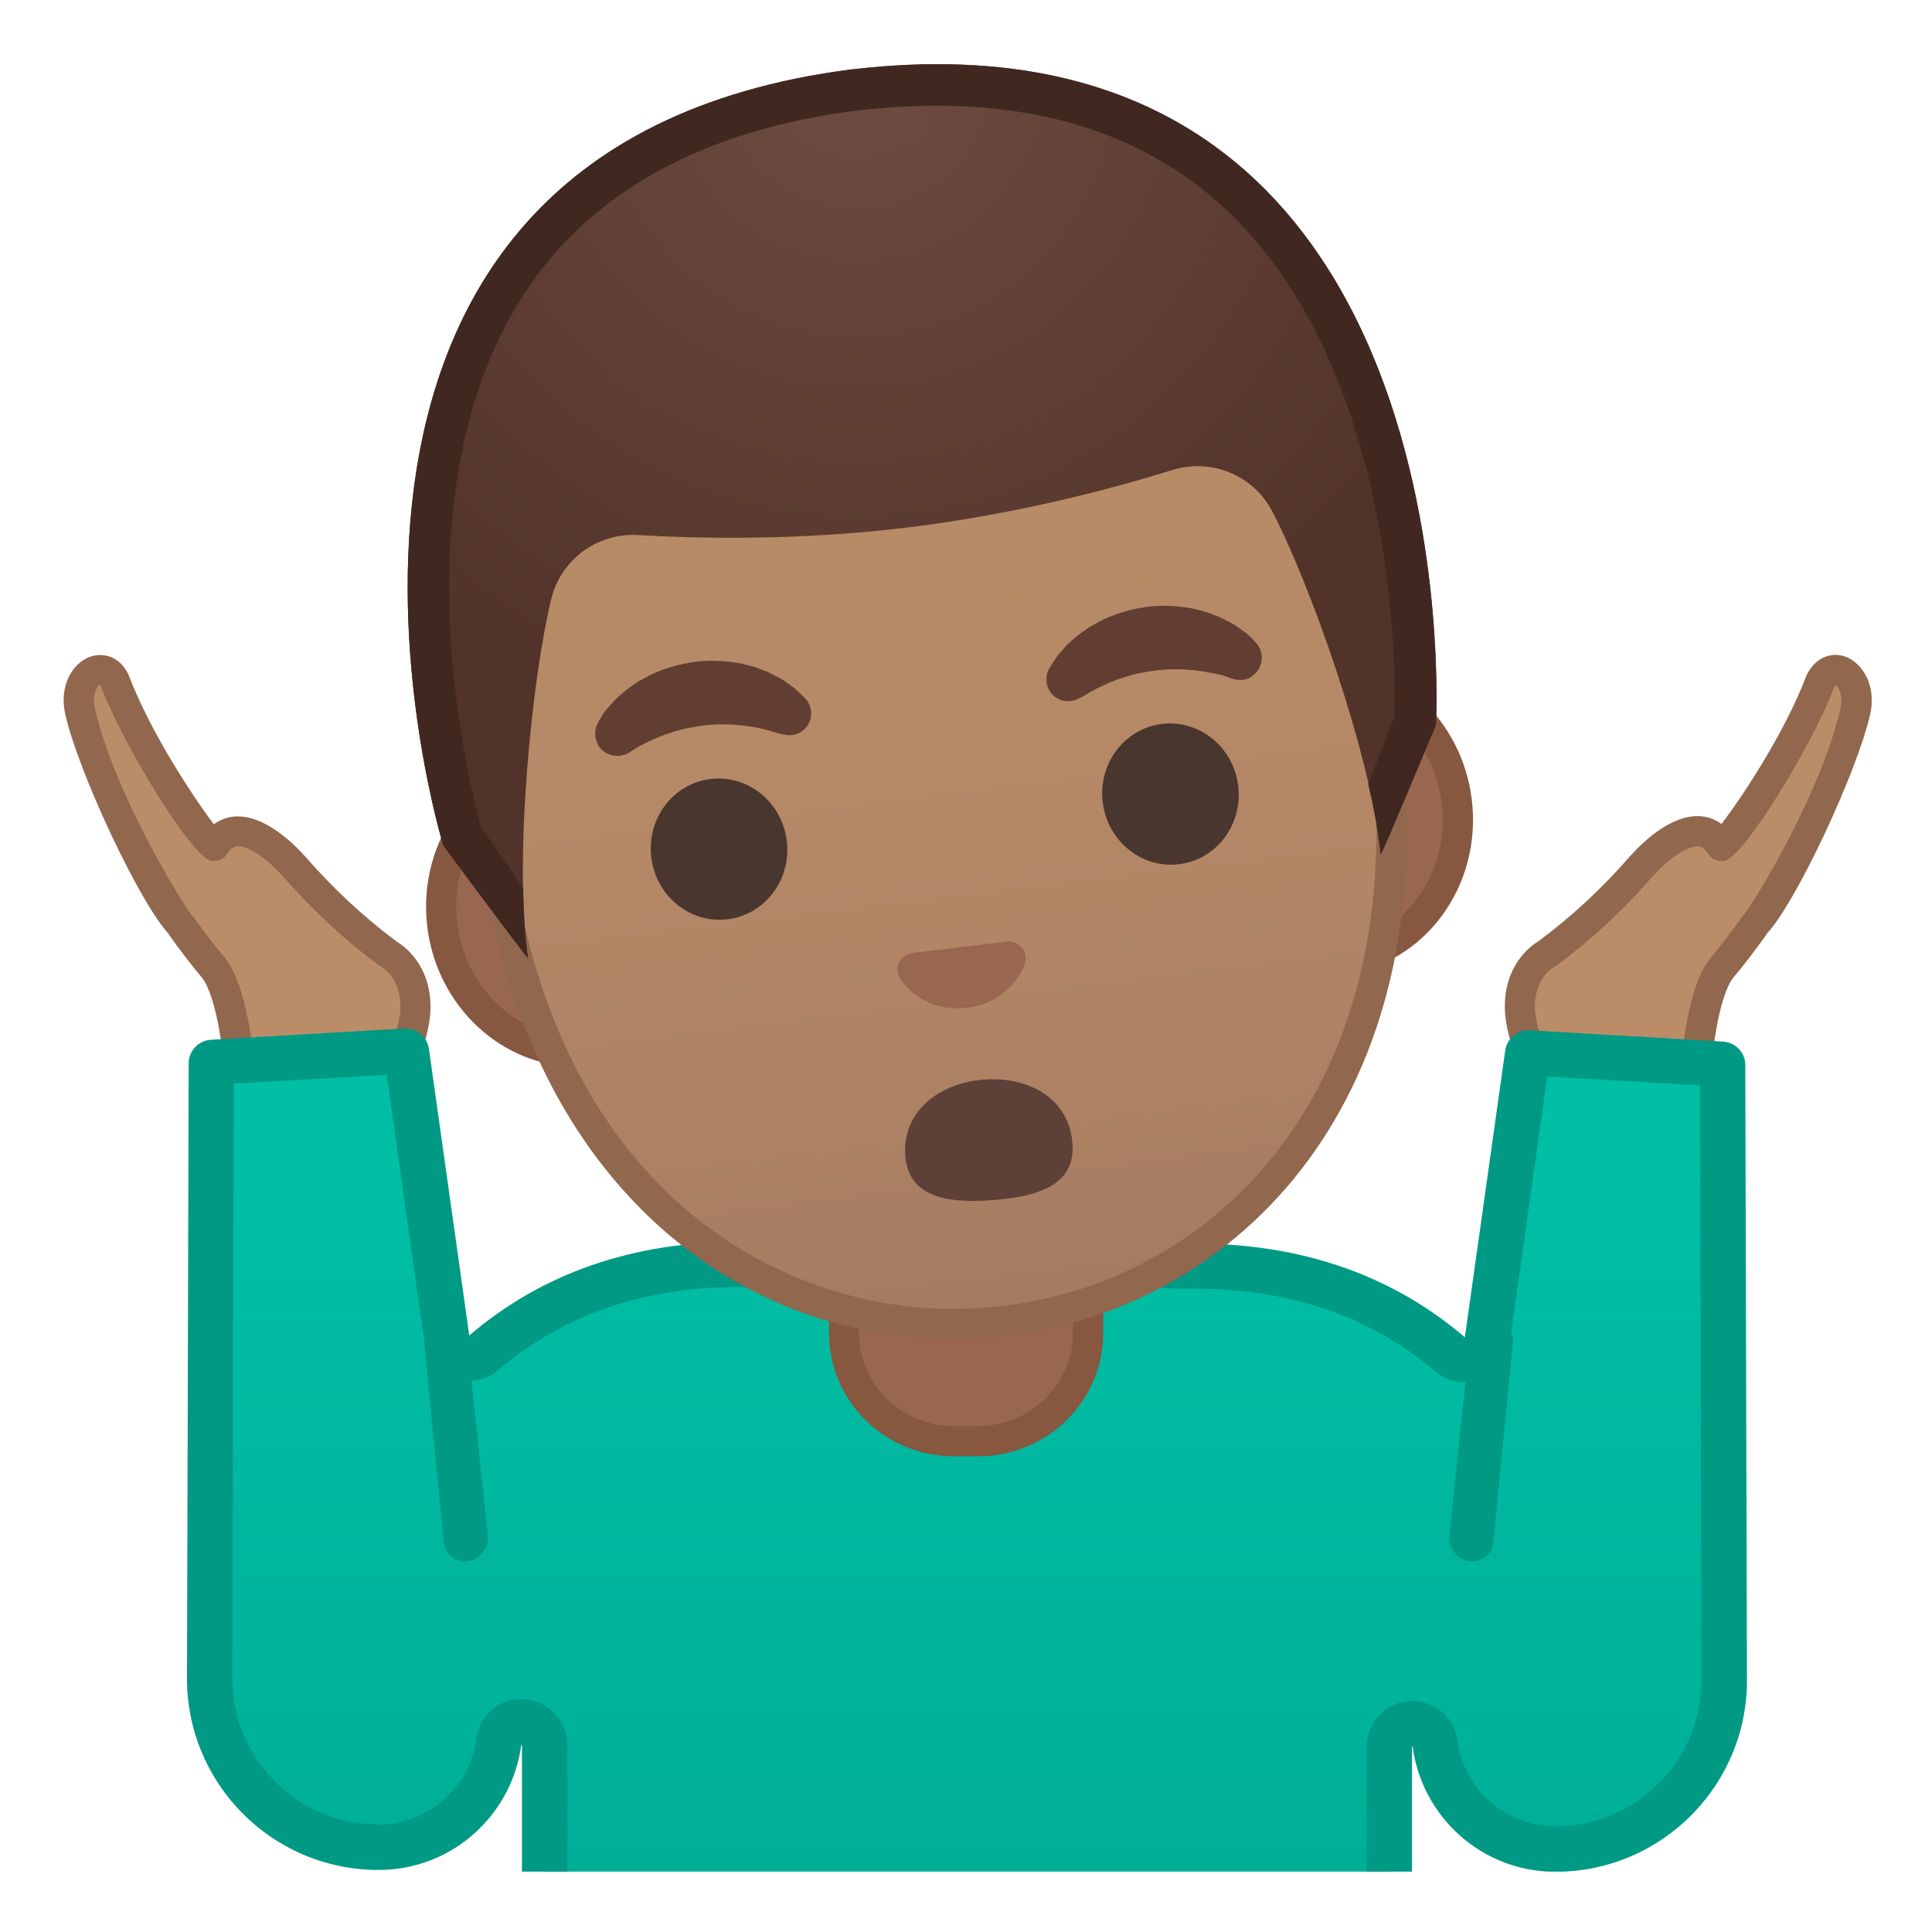 <svg width="128" height="128" style="enable-background:new 0 0 128 128;" xmlns="http://www.w3.org/2000/svg" xmlns:xlink="http://www.w3.org/1999/xlink">
  <g>
    <defs>
      <rect id="SVGID_1_" height="120" width="120" x="4" y="4"/>
    </defs>
    <clipPath id="SVGID_2_">
      <use style="overflow:visible;" xlink:href="#SVGID_1_"/>
    </clipPath>
    <g style="clip-path:url(#SVGID_2_);">
      <g>
        <path d="M25.74,63.19c-2.26-1.67-4.36-3.62-6.28-5.82c-1.27-1.41-3.87-3.58-5.27-1.33 c-0.23,0.24-4.71-5.95-6.58-10.93c-0.8-1.67-2.81-0.26-2.32,1.97c1.4,6.29,6.62,14.41,6.72,14.27c0.78,1.09,1.48,2.01,2.15,2.8h0 c1.56,1.99,1.8,8.03,1.8,8.03l9.51,1.59l1.18-3.33c0.5-1.52,0.86-2.66,0.87-3.62C27.58,64.15,25.78,63.21,25.74,63.19z" style="fill:#BA8D68;"/>
        <path d="M25.47,74.77c-0.05,0-0.11,0-0.17-0.01l-9.51-1.59c-0.47-0.08-0.82-0.47-0.83-0.95 c-0.09-2.21-0.59-6.19-1.58-7.45c-0.64-0.76-1.36-1.69-2.18-2.83l0.02-0.02c-1.95-2.03-6.06-10.83-6.9-14.62 c-0.43-1.94,0.54-3.41,1.68-3.8c0.83-0.28,1.93-0.03,2.51,1.19c1.46,3.87,4.4,8.27,5.66,9.92c0.47-0.35,0.96-0.48,1.34-0.51 c1.86-0.16,3.74,1.57,4.69,2.62c1.86,2.14,3.9,4.04,6.08,5.66c0.45,0.27,2.3,1.54,2.24,4.48c-0.02,1.1-0.4,2.32-0.92,3.92 l-1.19,3.35C26.27,74.5,25.88,74.77,25.47,74.77z M16.91,71.32l7.9,1.32l0.9-2.54c0.45-1.36,0.8-2.48,0.82-3.31 c0.04-1.99-1.2-2.69-1.25-2.72c-0.04-0.02-0.09-0.05-0.13-0.08c-2.32-1.71-4.48-3.72-6.44-5.97c-1.11-1.22-2.31-2.01-3.01-1.95 c-0.17,0.02-0.4,0.09-0.65,0.5c-0.04,0.06-0.08,0.12-0.13,0.17c-0.24,0.24-0.62,0.35-0.95,0.28c-1.31-0.28-5.84-7.72-7.29-11.56 c-0.02-0.04-0.07-0.09-0.09-0.1c-0.09,0.05-0.52,0.58-0.32,1.49c1.25,5.62,5.69,12.81,6.39,13.73c0.06,0.05,0.12,0.11,0.16,0.18 c0.79,1.1,1.48,2,2.11,2.74C16.34,65.3,16.78,69.49,16.91,71.32z" style="fill:#91674D;"/>
      </g>
    </g>
    <g style="clip-path:url(#SVGID_2_);">
      <g>
        <path d="M102.48,63.19c2.26-1.67,4.36-3.62,6.28-5.82c1.27-1.41,3.87-3.58,5.27-1.33 c0.23,0.24,4.71-5.95,6.58-10.93c0.8-1.67,2.81-0.26,2.32,1.97c-1.4,6.29-6.62,14.41-6.72,14.27c-0.78,1.09-1.48,2.01-2.15,2.8h0 c-1.56,1.99-1.8,8.03-1.8,8.03l-9.51,1.59l-1.18-3.33c-0.5-1.52-0.86-2.66-0.87-3.62C100.64,64.15,102.44,63.21,102.48,63.19z" style="fill:#BA8D68;"/>
        <path d="M102.75,74.77c-0.42,0-0.8-0.26-0.94-0.67l-1.18-3.33c-0.53-1.62-0.91-2.83-0.93-3.94 c-0.06-2.94,1.79-4.22,2.24-4.48c2.18-1.62,4.22-3.51,6.07-5.64c0.96-1.07,2.83-2.79,4.7-2.63c0.38,0.03,0.87,0.16,1.34,0.51 c1.27-1.64,4.2-6.03,5.63-9.83c0.62-1.3,1.72-1.55,2.55-1.27c1.15,0.4,2.1,1.93,1.68,3.8c-0.84,3.79-4.95,12.6-6.9,14.62 l0.02,0.01c-0.82,1.14-1.54,2.08-2.2,2.86c-0.97,1.23-1.47,5.21-1.56,7.43c-0.02,0.47-0.37,0.87-0.83,0.95l-9.51,1.59 C102.86,74.76,102.8,74.77,102.75,74.77z M102.94,64.08c-0.07,0.04-1.29,0.75-1.25,2.72c0.02,0.82,0.37,1.95,0.82,3.33l0.9,2.52 l7.9-1.32c0.13-1.82,0.56-6.01,1.96-7.79c0.65-0.77,1.34-1.67,2.13-2.77c0.05-0.07,0.1-0.13,0.16-0.18 c0.71-0.92,5.14-8.11,6.39-13.73c0.19-0.87-0.19-1.39-0.36-1.47c0.01,0.02-0.03,0.07-0.08,0.16c-1.41,3.76-5.94,11.2-7.25,11.48 c-0.33,0.07-0.71-0.04-0.95-0.28c-0.05-0.05-0.1-0.11-0.13-0.17c-0.26-0.41-0.48-0.48-0.65-0.5c-0.7-0.06-1.9,0.73-3.03,1.97 c-1.94,2.24-4.11,4.25-6.42,5.96C103.03,64.03,102.99,64.05,102.94,64.08z M102.48,63.19L102.48,63.19L102.48,63.19z M116.21,61.34L116.21,61.34L116.21,61.34z" style="fill:#91674D;"/>
      </g>
    </g>
    <g style="clip-path:url(#SVGID_2_);">
      <linearGradient id="SVGID_3_" gradientUnits="userSpaceOnUse" x1="64.068" x2="64.068" y1="77.62" y2="129.913">
        <stop offset="0" style="stop-color:#00BFA5"/>
        <stop offset="0.705" style="stop-color:#00B29A"/>
        <stop offset="1" style="stop-color:#00AB94"/>
      </linearGradient>
      <path d="M36.08,130.5l0-14.91c0-0.56-0.31-1.08-0.81-1.33c-0.22-0.11-0.46-0.17-0.71-0.17 c-0.24,0-0.48,0.06-0.69,0.17c-0.43,0.23-0.75,0.64-0.81,1.12c-0.52,3.99-3.95,7-7.97,7c-3.03,0-5.87-1.19-7.99-3.36 c-2.12-2.17-3.26-5.03-3.2-8.06L14,70.4l12.84-0.76c0,0.01,0.08,0.07,0.08,0.09l2.67,18.97c0.08,0.54,0.44,1,0.95,1.19 c0.17,0.06,0.35,0.1,0.53,0.1c0.35,0,0.7-0.12,0.97-0.36c4.54-3.88,10.23-5.85,16.91-5.85c1.43,0,3.94-0.07,6.85-0.15 c2.36-0.06,5.04-0.14,7.74-0.19c0.17,0.07,0.35,0.11,0.53,0.11c2.87,0.05,5.74,0.13,8.25,0.2c2.9,0.08,5.4,0.15,6.83,0.15 c6.68,0,12.37,1.97,16.91,5.85c0.28,0.24,0.62,0.36,0.97,0.36c0.18,0,0.36-0.03,0.53-0.1c0.51-0.19,0.88-0.65,0.95-1.19 l2.67-18.97l0.06-0.09l12.83,0.75l0.14,40.56c0.06,3.06-1.08,5.92-3.2,8.08c-2.12,2.17-4.96,3.36-7.99,3.36 c-4.03,0-7.45-3.01-7.97-7c-0.06-0.49-0.36-0.91-0.8-1.14c-0.22-0.11-0.45-0.17-0.69-0.17c-0.24,0-0.48,0.06-0.7,0.17 c-0.49,0.26-0.83,0.79-0.83,1.35l0,14.79H36.08z" style="fill:url(#SVGID_3_);"/>
      <path d="M25.62,71.21l2.49,17.69c0.15,1.08,0.88,2,1.91,2.39c0.34,0.13,0.7,0.19,1.06,0.19 c0.7,0,1.4-0.25,1.95-0.72c4.26-3.64,9.62-5.49,15.93-5.49c1.44,0,3.84-0.07,6.87-0.15c2.3-0.06,4.89-0.13,7.5-0.19 c0.23,0.06,0.48,0.1,0.73,0.1c2.86,0.05,5.72,0.13,8.24,0.2c3.03,0.08,5.43,0.15,6.87,0.15c6.31,0,11.67,1.85,15.93,5.49 c0.55,0.47,1.25,0.72,1.95,0.72c0.36,0,0.72-0.06,1.06-0.19c1.02-0.39,1.76-1.3,1.91-2.39l2.49-17.69l10.12,0.59l0.1,39.15 c0,0.02,0,0.03,0,0.05c0.05,2.62-0.93,5.1-2.77,6.98c-1.84,1.87-4.3,2.91-6.92,2.91c-3.27,0-6.06-2.45-6.48-5.7 c-0.13-0.98-0.74-1.82-1.62-2.27c-0.43-0.22-0.9-0.33-1.37-0.33c-0.49,0-0.99,0.12-1.43,0.36c-0.98,0.52-1.59,1.54-1.59,2.65 l0,13.29H37.58l0-13.41c0-1.11-0.65-2.15-1.63-2.67c-0.44-0.23-0.92-0.35-1.41-0.35c-0.47,0-0.94,0.11-1.38,0.33 c-0.87,0.45-1.47,1.3-1.6,2.28c-0.42,3.25-3.21,5.7-6.48,5.7c-2.63,0-5.08-1.03-6.92-2.91c-1.84-1.87-2.82-4.35-2.77-6.98 c0-0.02,0-0.03,0-0.05l0.1-39.15L25.62,71.21 M26.87,68.14c-0.04,0-0.07,0-0.11,0l-12.81,0.75c-0.8,0.06-1.42,0.71-1.45,1.51 l-0.11,40.55c-0.14,7.11,5.58,12.94,12.69,12.94c4.92,0,8.86-3.69,9.46-8.31l0.04,0.02l0,16.41h58.97l0-16.29l0.04-0.02 c0.6,4.62,4.54,8.31,9.46,8.31c7.11,0,12.83-5.84,12.69-12.94l-0.11-40.55c-0.02-0.8-0.65-1.45-1.45-1.51l-12.81-0.75 c-0.04,0-0.07,0-0.11,0c-0.78,0-1.45,0.59-1.54,1.38L97.05,88.6c-4.18-3.58-9.95-6.21-17.88-6.21c-2.61,0-8.82-0.23-15.05-0.35 v-0.12c-6.26,0.12-12.53,0.35-15.15,0.35c-7.93,0-13.7,2.63-17.88,6.21l-2.67-18.97C28.32,68.72,27.65,68.14,26.87,68.14 L26.87,68.14z" style="fill:#009984;"/>
    </g>
    <path id="XMLID_13_" d="M32,102.82l-0.09,0.11c-0.81,0.97-2.39,0.49-2.51-0.77 L28.11,89c-0.05-0.5,0.17-1,0.58-1.29l2-1.45l1.63,15.5C32.36,102.14,32.25,102.52,32,102.82z" style="clip-path:url(#SVGID_2_);fill:#009984;"/>
    <path id="XMLID_12_" d="M96.34,102.82l0.09,0.11c0.81,0.97,2.39,0.49,2.51-0.77 L100.23,89c0.05-0.5-0.17-1-0.58-1.29l-2-1.45l-1.63,15.5C95.98,102.14,96.1,102.52,96.34,102.82z" style="clip-path:url(#SVGID_2_);fill:#009984;"/>
    <g id="XMLID_10_" style="clip-path:url(#SVGID_2_);">
      <path d="M63.17,95.48c-4,0-7.26-3.22-7.26-7.17v-8.98h16.16v8.98c0,3.96-3.25,7.17-7.26,7.17H63.17z" style="fill:#99674F;"/>
      <path d="M71.08,80.33v7.98c0,3.4-2.81,6.17-6.26,6.17h-1.65c-3.45,0-6.26-2.77-6.26-6.17v-7.98H64H71.08 M73.08,78.33H64h-9.08v9.98c0,4.51,3.7,8.17,8.26,8.17h1.65c4.56,0,8.26-3.66,8.26-8.17V78.33L73.08,78.33z" style="fill:#875740;"/>
    </g>
    <g style="clip-path:url(#SVGID_2_);">
      <defs>
        <path id="SVGID_4_" d="M61.64,8.07L61.64,8.07c-0.01,0-0.01,0-0.01,0s-0.01,0-0.01,0v0C21.14,8.28,29.43,54.49,29.43,54.49 s4.54,8,4.54,7.84c-0.03-1.26,0.41-6.14,0.41-6.14l-2.38-2.6c0,0,3.46-22.65,6.04-22.18c3.97,0.72,23.63,1.78,23.66,1.78 c6.97,0,13.28-0.32,17.25-1.04c2.58-0.47,8.59,1.51,9.51,3.97c1.19,3.15,2.79,17.55,2.79,17.55l-2.38,2.52 c0,0,0.44,4.9,0.41,6.14c0,0.16,4.54-7.84,4.54-7.84S102.1,8.28,61.64,8.07z"/>
      </defs>
      <clipPath id="SVGID_5_">
        <use style="overflow:visible;" xlink:href="#SVGID_4_"/>
      </clipPath>
    </g>
    <g style="clip-path:url(#SVGID_2_);">
      <g>
        <path d="M38.19,69.66c-4.49,0-8.32-3.6-8.9-8.38c-0.31-2.51,0.33-4.98,1.78-6.97 c1.44-1.97,3.51-3.2,5.83-3.49l49.72-6.05c0.33-0.04,0.66-0.06,0.99-0.06c4.49,0,8.32,3.6,8.9,8.38 c0.63,5.18-2.79,9.87-7.61,10.45L39.18,69.6C38.85,69.64,38.52,69.66,38.19,69.66L38.19,69.66z" style="fill:#99674F;"/>
        <path d="M87.61,45.71c3.99,0,7.39,3.23,7.91,7.51c0.27,2.25-0.29,4.48-1.6,6.26 c-1.28,1.74-3.1,2.84-5.14,3.08l-6.7,0.82l-36.31,4.42l-6.7,0.82c-0.29,0.04-0.58,0.05-0.87,0.05c-3.99,0-7.39-3.23-7.91-7.51 c-0.56-4.63,2.46-8.82,6.74-9.34l6.7-0.82l36.31-4.42l6.7-0.82C87.02,45.73,87.32,45.71,87.61,45.71 M87.61,43.71 c-0.37,0-0.74,0.02-1.11,0.07l-6.7,0.82l-36.31,4.42l-6.7,0.82c-5.36,0.65-9.18,5.86-8.48,11.57c0.65,5.31,4.98,9.26,9.9,9.26 c0.37,0,0.74-0.02,1.11-0.07l6.7-0.82l36.31-4.42l6.7-0.82c5.36-0.65,9.18-5.86,8.48-11.57C96.86,47.66,92.52,43.71,87.61,43.71 L87.61,43.71z" style="fill:#875740;"/>
      </g>
      <g>
        <linearGradient id="SVGID_6_" gradientTransform="matrix(0.993 -0.121 0.121 0.993 -7.523 -25.471)" gradientUnits="userSpaceOnUse" x1="59.921" x2="59.921" y1="120.487" y2="45.717">
          <stop offset="0" style="stop-color:#A47B62"/>
          <stop offset="0.191" style="stop-color:#AD8264"/>
          <stop offset="0.551" style="stop-color:#B78A67"/>
          <stop offset="1" style="stop-color:#BA8D68"/>
        </linearGradient>
        <path d="M63.12,87.72c-12.2,0-27.46-8.34-30.32-31.84c-1.37-11.25,0.6-22,5.55-30.29 c4.62-7.74,11.57-12.7,19.05-13.61c0.86-0.1,1.73-0.16,2.6-0.16c15.57,0,29.25,15.85,31.8,36.87 c1.34,10.98-0.73,20.54-5.98,27.63c-4.63,6.26-11.46,10.23-19.24,11.18C65.44,87.65,64.27,87.72,63.12,87.72L63.12,87.72z" style="fill:url(#SVGID_6_);"/>
        <path d="M60,12.83c12.81,0,27.97,12.61,30.81,35.99c1.3,10.72-0.7,20.03-5.79,26.92 c-4.47,6.04-11.05,9.87-18.55,10.78c-1.11,0.13-2.23,0.2-3.35,0.2c-11.79,0-26.55-8.11-29.33-30.96 c-1.34-11.03,0.58-21.56,5.42-29.65c4.46-7.47,11.14-12.26,18.31-13.13C58.34,12.88,59.17,12.83,60,12.83 M60,10.83 c-0.91,0-1.82,0.05-2.72,0.16l0,0l0,0C41.44,12.92,28.84,31.63,31.81,56c2.72,22.36,17.03,32.72,31.31,32.72 c1.2,0,2.4-0.07,3.59-0.22c15.39-1.87,29.04-15.69,26.09-39.93C90,25.61,74.97,10.83,60,10.83L60,10.83z" style="fill:#91674D;"/>
      </g>
      <g>
        <g>
          <g>
            <path d="M39.6,47.91c0,0,0.1-0.19,0.29-0.5c0.05-0.08,0.09-0.16,0.17-0.26c0.09-0.11,0.19-0.22,0.3-0.35 c0.11-0.12,0.23-0.25,0.35-0.39c0.12-0.13,0.26-0.24,0.4-0.37c0.14-0.12,0.29-0.26,0.45-0.38c0.17-0.12,0.34-0.24,0.51-0.36 c0.18-0.13,0.37-0.24,0.57-0.34c0.2-0.11,0.4-0.22,0.61-0.32c0.43-0.18,0.88-0.38,1.36-0.49c0.47-0.15,0.97-0.22,1.46-0.31 c0.5-0.04,1-0.09,1.49-0.05c0.49,0,0.98,0.08,1.44,0.15c0.23,0.05,0.46,0.1,0.67,0.16c0.22,0.05,0.43,0.12,0.63,0.2 c0.2,0.08,0.4,0.15,0.58,0.23c0.18,0.08,0.36,0.18,0.52,0.26c0.16,0.09,0.32,0.17,0.47,0.26c0.14,0.1,0.27,0.19,0.4,0.28 c0.12,0.09,0.24,0.17,0.34,0.25c0.1,0.08,0.19,0.17,0.27,0.24c0.32,0.29,0.48,0.47,0.48,0.47c0.54,0.58,0.5,1.5-0.08,2.04 c-0.36,0.33-0.83,0.44-1.27,0.35l-0.28-0.06c0,0-0.18-0.04-0.47-0.13c-0.07-0.02-0.15-0.05-0.24-0.07 c-0.09-0.02-0.18-0.04-0.28-0.07c-0.2-0.05-0.42-0.11-0.66-0.15c-0.12-0.02-0.24-0.06-0.37-0.07c-0.13-0.01-0.27-0.03-0.4-0.05 c-0.07-0.01-0.14-0.02-0.21-0.03c-0.07,0-0.14-0.01-0.22-0.01c-0.15-0.01-0.29-0.03-0.44-0.04c-0.3,0-0.61-0.02-0.92,0 c-0.31,0-0.63,0.05-0.95,0.07c-0.31,0.06-0.63,0.09-0.94,0.16c-0.31,0.05-0.6,0.15-0.9,0.22c-0.14,0.04-0.28,0.1-0.42,0.14 c-0.07,0.02-0.14,0.04-0.21,0.06c-0.07,0.03-0.13,0.05-0.19,0.08c-0.13,0.05-0.26,0.1-0.38,0.15 c-0.12,0.05-0.23,0.11-0.35,0.16c-0.11,0.05-0.22,0.1-0.32,0.14c-0.09,0.04-0.17,0.09-0.25,0.13 c-0.08,0.04-0.16,0.08-0.24,0.11c-0.08,0.05-0.17,0.11-0.25,0.16c-0.31,0.2-0.49,0.31-0.49,0.31c-0.71,0.4-1.62,0.15-2.02-0.56 C39.37,48.87,39.38,48.34,39.6,47.91z" style="fill:#613E31;"/>
            <ellipse cx="47.61" cy="56.25" rx="4.52" ry="4.68" style="fill:#49362E;" transform="matrix(0.993 -0.121 0.121 0.993 -6.445 6.162)"/>
          </g>
          <g>
            <path d="M81.77,45c0,0-0.21-0.06-0.55-0.18c-0.08-0.03-0.19-0.07-0.28-0.1 c-0.08-0.01-0.17-0.03-0.26-0.05c-0.09-0.02-0.18-0.04-0.28-0.06c-0.11-0.02-0.23-0.04-0.35-0.06 c-0.12-0.02-0.24-0.06-0.37-0.07c-0.13-0.02-0.27-0.03-0.4-0.05c-0.07-0.01-0.14-0.02-0.21-0.03c-0.07,0-0.14-0.01-0.22-0.01 c-0.15-0.01-0.29-0.03-0.44-0.04c-0.3,0-0.61-0.02-0.92,0c-0.31,0-0.63,0.04-0.95,0.07c-0.31,0.06-0.63,0.09-0.94,0.16 c-0.31,0.05-0.6,0.15-0.9,0.22c-0.14,0.04-0.28,0.1-0.42,0.14c-0.07,0.02-0.14,0.04-0.21,0.06c-0.07,0.03-0.13,0.05-0.19,0.08 c-0.13,0.05-0.25,0.1-0.38,0.15c-0.12,0.05-0.23,0.11-0.35,0.16c-0.23,0.1-0.43,0.2-0.61,0.3c-0.09,0.05-0.17,0.1-0.26,0.13 c-0.08,0.04-0.15,0.09-0.21,0.13c-0.26,0.16-0.42,0.24-0.42,0.24l-0.25,0.12c-0.71,0.35-1.58,0.06-1.93-0.66 c-0.21-0.44-0.18-0.93,0.03-1.33c0,0,0.12-0.21,0.36-0.57c0.06-0.09,0.13-0.19,0.2-0.3c0.08-0.1,0.17-0.21,0.27-0.32 c0.1-0.11,0.21-0.24,0.32-0.36c0.12-0.13,0.25-0.24,0.39-0.36c0.14-0.12,0.29-0.26,0.45-0.38c0.17-0.12,0.34-0.24,0.51-0.36 c0.18-0.13,0.37-0.24,0.57-0.34c0.2-0.11,0.4-0.22,0.61-0.32c0.43-0.18,0.88-0.38,1.36-0.5c0.47-0.15,0.97-0.22,1.46-0.31 c0.5-0.04,1-0.09,1.49-0.05c0.49,0,0.98,0.08,1.44,0.15c0.23,0.05,0.46,0.1,0.67,0.16c0.22,0.05,0.43,0.12,0.63,0.2 c0.2,0.08,0.4,0.15,0.58,0.23c0.18,0.08,0.36,0.18,0.52,0.26c0.17,0.09,0.32,0.16,0.47,0.26c0.15,0.1,0.3,0.2,0.43,0.3 c0.13,0.09,0.26,0.18,0.37,0.26c0.1,0.08,0.16,0.15,0.23,0.21c0.26,0.26,0.4,0.42,0.4,0.42c0.54,0.62,0.48,1.55-0.14,2.09 C82.76,45.03,82.23,45.13,81.77,45z" style="fill:#613E31;"/>
            <ellipse cx="77.51" cy="52.61" rx="4.52" ry="4.68" style="fill:#49362E;" transform="matrix(0.993 -0.121 0.121 0.993 -5.786 9.747)"/>
          </g>
        </g>
        <path d="M67.09,62.41c-0.1-0.03-0.2-0.04-0.3-0.04l-6.44,0.78c-0.1,0.02-0.19,0.06-0.28,0.11 c-0.55,0.31-0.8,0.95-0.45,1.56c0.35,0.61,1.85,2.26,4.44,1.95c2.58-0.31,3.64-2.28,3.84-2.95 C68.1,63.14,67.71,62.58,67.09,62.41z" style="fill:#99674F;"/>
      </g>
      <g>
        <g>
          <radialGradient id="SVGID_7_" cx="60.159" cy="37.798" gradientTransform="matrix(0.993 -0.121 0.121 0.993 -7.523 -25.471)" gradientUnits="userSpaceOnUse" r="44.768">
            <stop offset="0" style="stop-color:#6D4C41"/>
            <stop offset="1" style="stop-color:#523329"/>
          </radialGradient>
          <path d="M56.51,4.59L56.51,4.59c-0.01,0-0.01,0-0.02,0c-0.01,0-0.01,0-0.02,0l0,0 c-41.31,5.25-27.1,51.43-27.1,51.43s5.64,7.61,5.61,7.45c-0.95-6.58,0.27-18.58,1.54-23.78c0.64-2.62,3.06-4.4,5.76-4.24 c4.14,0.24,10.7,0.37,17.82-0.5c0.03,0,0.05-0.01,0.08-0.01c0.03,0,0.05-0.01,0.08-0.01c7.12-0.87,13.46-2.56,17.42-3.79 c2.58-0.8,5.36,0.34,6.61,2.74c2.48,4.74,6.54,16.1,7.19,22.72c0.02,0.16,3.66-8.58,3.66-8.58S97.88-0.22,56.51,4.59z" style="fill:url(#SVGID_7_);"/>
        </g>
        <path d="M56.51,4.59L56.51,4.59c-0.01,0-0.01,0-0.02,0c-0.01,0-0.01,0-0.02,0l0,0 c-41.31,5.25-27.1,51.43-27.1,51.43s5.53,7.46,5.61,7.45c0,0,0,0,0,0c-0.19-1.34-0.29-2.92-0.32-4.61 c-0.14-0.25-2.76-4.05-2.79-4.08c-0.39-1.43-1.62-6.25-2-12.28c-0.41-6.45,0.09-15.67,4.8-22.94 c4.4-6.81,11.85-10.93,22.11-12.24c0.01,0,0.02,0,0.03,0l0,0l0,0c10.3-1.2,18.52,1.02,24.43,6.58 c11.26,10.6,11.24,30.32,11.16,33.53c-0.02,0.04-1.73,4.44-1.75,4.51c0.39,1.69,0.68,3.29,0.82,4.67c0,0,0,0,0,0 c0.09-0.01,3.66-8.58,3.66-8.58S97.88-0.22,56.51,4.59z" style="fill:#402821;"/>
      </g>
      <path id="XMLID_9_" d="M71.05,75.72c0.22,2.78-2.21,3.55-5.27,3.79c-3.06,0.24-5.58-0.21-5.8-2.92 c-0.22-2.86,2.12-4.82,5.17-5.06C68.21,71.29,70.82,72.81,71.05,75.72z" style="fill:#5D4037;"/>
    </g>
  </g>
</svg>